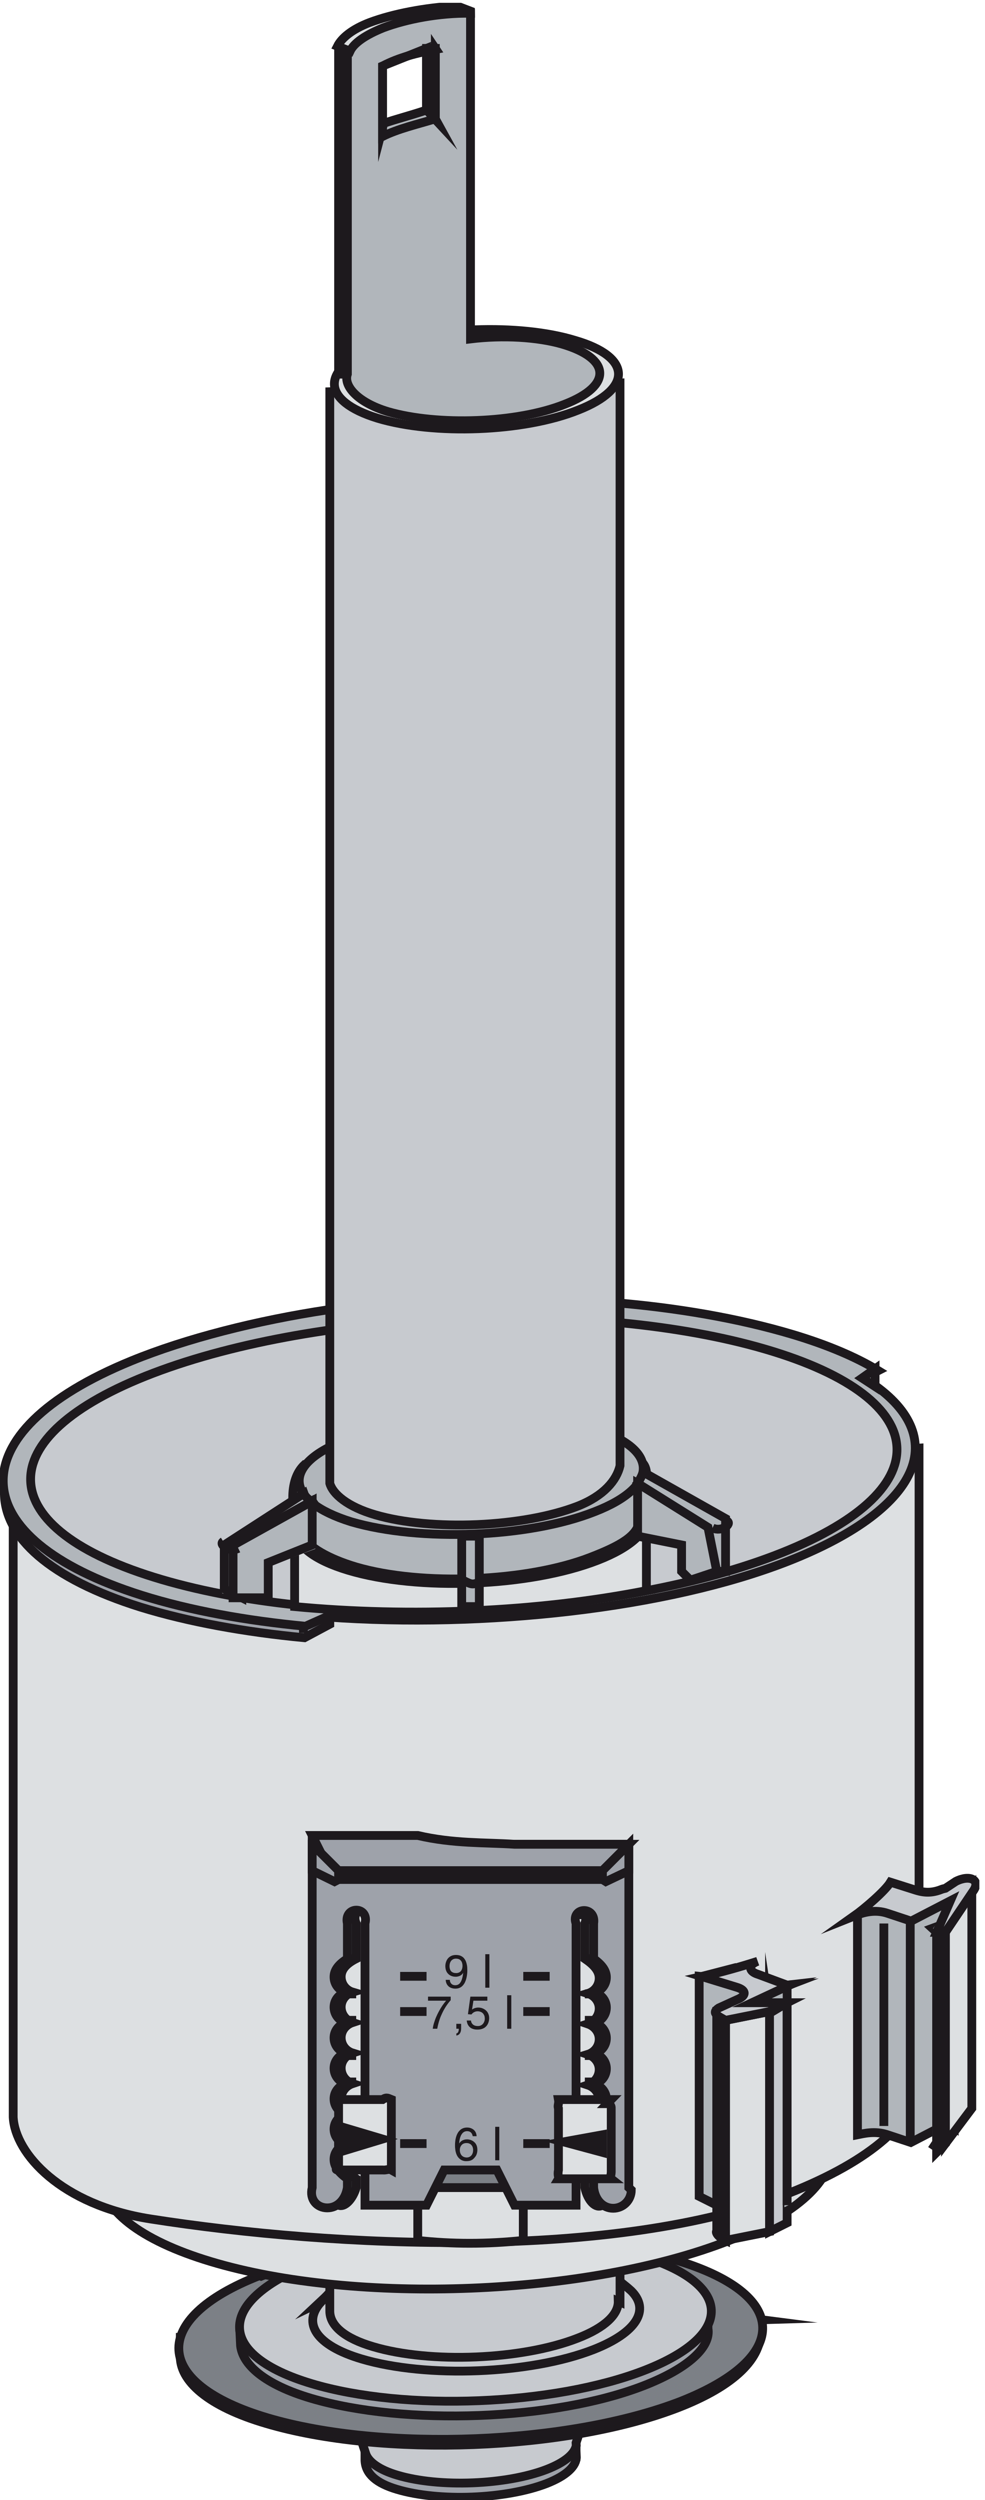 <?xml version="1.0" encoding="UTF-8"?>
<svg xmlns="http://www.w3.org/2000/svg" xmlns:xlink="http://www.w3.org/1999/xlink" width="112pt" height="284pt" viewBox="0 0 112 284" version="1.1">
<defs>
<clipPath id="clip1">
  <path d="M 0 231 L 111.359 231 L 111.359 284 L 0 284 Z "/>
</clipPath>
<clipPath id="clip2">
  <path d="M 0 221 L 111.359 221 L 111.359 284 L 0 284 Z "/>
</clipPath>
<clipPath id="clip3">
  <path d="M 0 230 L 111.359 230 L 111.359 284 L 0 284 Z "/>
</clipPath>
<clipPath id="clip4">
  <path d="M 0 221 L 111.359 221 L 111.359 284 L 0 284 Z "/>
</clipPath>
<clipPath id="clip5">
  <path d="M 0 198 L 111.359 198 L 111.359 284 L 0 284 Z "/>
</clipPath>
<clipPath id="clip6">
  <path d="M 0 132 L 111.359 132 L 111.359 284 L 0 284 Z "/>
</clipPath>
<clipPath id="clip7">
  <path d="M 0 115 L 111.359 115 L 111.359 218 L 0 218 Z "/>
</clipPath>
<clipPath id="clip8">
  <path d="M 0 117 L 111.359 117 L 111.359 216 L 0 216 Z "/>
</clipPath>
<clipPath id="clip9">
  <path d="M 65 123 L 111.359 123 L 111.359 190 L 65 190 Z "/>
</clipPath>
<clipPath id="clip10">
  <path d="M 40 136 L 111.359 136 L 111.359 212 L 40 212 Z "/>
</clipPath>
<clipPath id="clip11">
  <path d="M 39 134 L 111.359 134 L 111.359 211 L 39 211 Z "/>
</clipPath>
<clipPath id="clip12">
  <path d="M 48 140 L 111.359 140 L 111.359 207 L 48 207 Z "/>
</clipPath>
<clipPath id="clip13">
  <path d="M 6 0.32 L 73 0.32 L 73 75 L 6 75 Z "/>
</clipPath>
<clipPath id="clip14">
  <path d="M 7 0.32 L 101 0.32 L 101 81 L 7 81 Z "/>
</clipPath>
<clipPath id="clip15">
  <path d="M 11 0.32 L 82 0.32 L 82 48 L 11 48 Z "/>
</clipPath>
<clipPath id="clip16">
  <path d="M 38 0.32 L 54 0.32 L 54 6 L 38 6 Z "/>
</clipPath>
<clipPath id="clip17">
  <path d="M 5 0.32 L 86 0.32 L 86 39 L 5 39 Z "/>
</clipPath>
<clipPath id="clip18">
  <path d="M 16 0.32 L 83 0.32 L 83 47 L 16 47 Z "/>
</clipPath>
<clipPath id="clip19">
  <path d="M 47 192 L 111.359 192 L 111.359 283 L 47 283 Z "/>
</clipPath>
<clipPath id="clip20">
  <path d="M 47 191 L 111.359 191 L 111.359 257 L 47 257 Z "/>
</clipPath>
<clipPath id="clip21">
  <path d="M 49 196 L 111.359 196 L 111.359 284 L 49 284 Z "/>
</clipPath>
<clipPath id="clip22">
  <path d="M 50 196 L 111.359 196 L 111.359 284 L 50 284 Z "/>
</clipPath>
<clipPath id="clip23">
  <path d="M 55 195 L 111.359 195 L 111.359 284 L 55 284 Z "/>
</clipPath>
<clipPath id="clip24">
  <path d="M 52 193 L 111.359 193 L 111.359 283 L 52 283 Z "/>
</clipPath>
<clipPath id="clip25">
  <path d="M 47 190 L 111.359 190 L 111.359 262 L 47 262 Z "/>
</clipPath>
<clipPath id="clip26">
  <path d="M 73 208 L 111.359 208 L 111.359 277 L 73 277 Z "/>
</clipPath>
<clipPath id="clip27">
  <path d="M 65 183 L 111.359 183 L 111.359 276 L 65 276 Z "/>
</clipPath>
<clipPath id="clip28">
  <path d="M 73 186 L 111.359 186 L 111.359 277 L 73 277 Z "/>
</clipPath>
<clipPath id="clip29">
  <path d="M 75 182 L 111.359 182 L 111.359 276 L 75 276 Z "/>
</clipPath>
<clipPath id="clip30">
  <path d="M 64 180 L 111.359 180 L 111.359 252 L 64 252 Z "/>
</clipPath>
</defs>
<g id="surface1">
<path style=" stroke:none;fill-rule:evenodd;fill:rgb(61.914%,63.477%,66.602%);fill-opacity:1;" d="M 65.531 279.043 C 65.574 280.105 64.43 281.227 62.145 282.117 C 57.539 283.898 49.895 284.207 45.133 282.777 C 42.789 282.082 41.57 281.031 41.531 279.988 L 41.547 278.344 L 65.531 277.492 L 65.531 279.039 "/>
<path style="fill:none;stroke-width:10;stroke-linecap:butt;stroke-linejoin:miter;stroke:rgb(11.377%,9.813%,11.377%);stroke-opacity:1;stroke-miterlimit:22.926;" d="M 655.312 49.57 C 655.742 38.945 644.297 27.734 621.445 18.828 C 575.391 1.016 498.945 -2.07 451.328 12.227 C 427.891 19.18 415.703 29.688 415 45 L 415 55 L 655 65 L 655 45 Z " transform="matrix(0.1,0,0,-0.1,0,284)"/>
<path style=" stroke:none;fill-rule:evenodd;fill:rgb(78.125%,79.297%,81.25%);fill-opacity:1;" d="M 65.52 277.812 C 65.328 278.781 64.184 279.727 62.188 280.504 C 57.586 282.285 49.938 282.594 45.172 281.164 C 43.121 280.562 41.941 279.672 41.613 278.801 L 38.535 269.605 L 68.5 268.578 L 65.52 277.812 "/>
<path style="fill:none;stroke-width:10;stroke-linecap:butt;stroke-linejoin:miter;stroke:rgb(11.377%,9.813%,11.377%);stroke-opacity:1;stroke-miterlimit:22.926;" d="M 655.195 61.875 C 653.281 52.188 641.836 42.734 621.875 34.961 C 575.859 17.148 499.375 14.062 451.719 28.359 C 431.211 34.375 419.414 43.281 416.133 51.992 L 385.352 143.945 L 685 154.219 L 655 65 Z " transform="matrix(0.1,0,0,-0.1,0,284)"/>
<path style=" stroke:none;fill-rule:evenodd;fill:rgb(48.631%,50.194%,52.539%);fill-opacity:1;" d="M 86.621 263.516 L 86.645 264.977 C 86.73 267.879 83.492 271.012 77.176 273.473 C 64.488 278.402 43.391 279.188 30.238 275.289 C 23.691 273.363 20.348 270.465 20.285 267.539 L 20.285 265.91 L 86.621 263.516 "/>
<g clip-path="url(#clip1)" clip-rule="nonzero">
<path style="fill:none;stroke-width:10;stroke-linecap:butt;stroke-linejoin:miter;stroke:rgb(11.377%,9.813%,11.377%);stroke-opacity:1;stroke-miterlimit:22.926;" d="M 865 205 L 865 195 C 867.305 161.211 834.922 129.883 771.758 105.273 C 644.883 55.977 433.906 48.125 302.383 87.109 C 236.914 106.367 203.477 135.352 205 165 L 205 185 L 866.211 204.844 Z " transform="matrix(0.1,0,0,-0.1,0,284)"/>
</g>
<path style=" stroke:none;fill-rule:evenodd;fill:rgb(48.631%,50.194%,52.539%);fill-opacity:1;" d="M 29.684 258.57 C 42.531 253.457 63.625 252.715 76.707 256.695 C 89.828 260.562 90.062 267.789 77.371 272.789 C 64.637 277.707 43.586 278.527 30.465 274.668 C 17.336 270.797 16.91 263.418 29.684 258.574 "/>
<g clip-path="url(#clip2)" clip-rule="nonzero">
<path style="fill:none;stroke-width:10;stroke-linecap:butt;stroke-linejoin:miter;stroke:rgb(11.377%,9.813%,11.377%);stroke-opacity:1;stroke-miterlimit:22.926;" d="M 296.836 254.297 C 425.312 305.43 636.25 312.852 767.07 273.047 C 898.281 234.375 900.625 162.109 773.711 112.109 C 646.367 62.93 435.859 54.727 304.648 93.32 C 173.359 132.031 169.102 205.82 295 255 Z " transform="matrix(0.1,0,0,-0.1,0,284)"/>
</g>
<path style=" stroke:none;fill-rule:evenodd;fill:rgb(61.914%,63.477%,66.602%);fill-opacity:1;" d="M 27.336 266.238 C 27.441 268.609 30.148 270.895 35.387 272.441 C 46.016 275.574 63.023 274.984 73.301 270.961 C 78.32 268.988 80.859 266.574 80.859 264.223 L 80.883 262.805 L 27.336 264.965 L 27.336 266.238 "/>
<g clip-path="url(#clip3)" clip-rule="nonzero">
<path style="fill:none;stroke-width:10;stroke-linecap:butt;stroke-linejoin:miter;stroke:rgb(11.377%,9.813%,11.377%);stroke-opacity:1;stroke-miterlimit:22.926;" d="M 273.359 177.617 C 274.414 153.906 301.484 131.055 353.867 115.586 C 460.156 84.258 630.234 90.156 733.008 130.391 C 783.203 150.117 808.594 174.258 805 195 L 805 215 L 275 195 L 275 175 Z " transform="matrix(0.1,0,0,-0.1,0,284)"/>
</g>
<path style=" stroke:none;fill-rule:evenodd;fill:rgb(78.125%,79.297%,81.25%);fill-opacity:1;" d="M 34.863 257.727 C 45.176 253.703 62.145 253.031 72.762 256.211 C 83.375 259.391 83.617 265.23 73.305 269.25 C 62.992 273.266 46.02 273.945 35.406 270.762 C 24.793 267.578 24.551 261.742 34.863 257.727 "/>
<g clip-path="url(#clip4)" clip-rule="nonzero">
<path style="fill:none;stroke-width:10;stroke-linecap:butt;stroke-linejoin:miter;stroke:rgb(11.377%,9.813%,11.377%);stroke-opacity:1;stroke-miterlimit:22.926;" d="M 348.633 262.734 C 451.758 302.969 621.445 309.688 727.617 277.891 C 833.75 246.094 836.172 187.695 733.047 147.5 C 629.922 107.344 460.195 100.547 354.062 132.383 C 247.93 164.219 245.508 222.578 345 265 Z " transform="matrix(0.1,0,0,-0.1,0,284)"/>
</g>
<path style="fill:none;stroke-width:10;stroke-linecap:butt;stroke-linejoin:miter;stroke:rgb(11.377%,9.813%,11.377%);stroke-opacity:1;stroke-miterlimit:22.926;" d="M 362.891 223.984 C 373.516 233.906 375.625 236.211 380.078 243.867 L 701.797 253.398 C 706.484 245.547 706.914 247.5 717.695 237.734 C 739.336 216.328 724.492 190.469 674.922 171.016 C 603.32 143.047 484.961 138.398 411.016 160.391 C 359.531 175.664 343.242 200.859 365 225 Z " transform="matrix(0.1,0,0,-0.1,0,284)"/>
<path style=" stroke:none;fill-rule:evenodd;fill:rgb(78.125%,79.297%,81.25%);fill-opacity:1;" d="M 70.297 261.414 C 70.336 262.879 68.812 264.402 65.68 265.605 C 59.387 268.066 48.922 268.512 42.398 266.562 C 39.156 265.605 37.484 264.168 37.418 262.723 L 37.418 246.078 L 70.293 244.848 L 70.293 261.414 "/>
<path style="fill:none;stroke-width:10;stroke-linecap:butt;stroke-linejoin:miter;stroke:rgb(11.377%,9.813%,11.377%);stroke-opacity:1;stroke-miterlimit:22.926;" d="M 702.969 225.859 C 703.359 211.211 688.125 195.977 656.797 183.945 C 593.867 159.336 489.219 154.883 423.984 174.375 C 391.562 183.945 374.844 198.32 375 215 L 375 375 L 705 395 L 705 225 Z " transform="matrix(0.1,0,0,-0.1,0,284)"/>
<path style=" stroke:none;fill-rule:evenodd;fill:rgb(86.719%,87.889%,88.672%);fill-opacity:1;" d="M 23.152 236.68 C 39.156 230.445 65.488 229.395 81.957 234.332 C 98.43 239.27 98.805 248.328 82.797 254.559 C 66.793 260.797 40.465 261.848 23.996 256.91 C 7.527 251.973 7.145 242.918 23.152 236.68 "/>
<g clip-path="url(#clip5)" clip-rule="nonzero">
<path style="fill:none;stroke-width:10;stroke-linecap:butt;stroke-linejoin:miter;stroke:rgb(11.377%,9.813%,11.377%);stroke-opacity:1;stroke-miterlimit:22.926;" d="M 231.523 473.203 C 391.562 535.547 654.883 546.055 819.57 496.68 C 984.297 447.305 988.047 356.719 827.969 294.414 C 667.93 232.031 404.648 221.523 239.961 270.898 C 75.273 320.273 71.445 410.82 231.523 473.203 Z " transform="matrix(0.1,0,0,-0.1,0,284)"/>
</g>
<path style=" stroke:none;fill-rule:evenodd;fill:rgb(86.719%,87.889%,88.672%);fill-opacity:1;" d="M 1.695 171.891 L 1.59 240.078 C 1.715 244.648 6.949 250.477 17.117 252.062 C 38.086 255.348 70.008 256.852 89.641 249.16 C 99.238 245.391 104.191 240.773 104.191 236.324 L 104.148 164.902 L 1.695 171.891 "/>
<g clip-path="url(#clip6)" clip-rule="nonzero">
<path style="fill:none;stroke-width:10;stroke-linecap:butt;stroke-linejoin:miter;stroke:rgb(11.377%,9.813%,11.377%);stroke-opacity:1;stroke-miterlimit:22.926;" d="M 15 1125 L 15 435 C 17.148 393.516 69.492 335.234 171.172 319.375 C 380.859 286.523 700.078 271.484 896.406 348.398 C 992.383 386.094 1041.914 432.266 1045 475 L 1045 1195 Z " transform="matrix(0.1,0,0,-0.1,0,284)"/>
</g>
<path style=" stroke:none;fill-rule:evenodd;fill:rgb(61.914%,63.477%,66.602%);fill-opacity:1;" d="M 0.34 168.352 L 8.773 177.504 L 26.844 182.371 L 37.176 183.73 L 37.176 184.961 L 34.617 186.039 C 27.879 185.402 21.422 184.238 15.996 182.566 C 5.703 179.348 0.43 174.605 0.32 169.688 L 0.34 168.352 "/>
<path style="fill:none;stroke-width:10;stroke-linecap:butt;stroke-linejoin:miter;stroke:rgb(11.377%,9.813%,11.377%);stroke-opacity:1;stroke-miterlimit:22.926;" d="M 3.398 1156.484 L 87.734 1064.961 L 268.438 1016.289 L 375 1005 L 375 995 L 346.172 979.609 C 278.789 985.977 214.219 997.617 159.961 1014.336 C 57.031 1046.523 4.297 1093.945 5 1145 L 5 1155 Z " transform="matrix(0.1,0,0,-0.1,0,284)"/>
<path style=" stroke:none;fill-rule:evenodd;fill:rgb(69.334%,71.289%,73.242%);fill-opacity:1;" d="M 37.234 183.691 C 55.066 184.965 75.805 182.738 89.613 177.344 C 105.328 171.176 108.297 162.707 98.215 156.539 L 99.867 155.695 C 97.367 154.168 94.082 152.77 90.121 151.586 C 84.086 149.785 76.887 148.512 69.219 147.922 L 37.273 148.789 C 29.246 149.992 21.137 152.051 14.926 154.594 C -5.004 162.75 -4.344 174.758 16.113 181.219 C 21.555 182.934 28 184.098 34.734 184.734 L 37.23 183.695 "/>
<g clip-path="url(#clip7)" clip-rule="nonzero">
<path style="fill:none;stroke-width:10;stroke-linecap:butt;stroke-linejoin:miter;stroke:rgb(11.377%,9.813%,11.377%);stroke-opacity:1;stroke-miterlimit:22.926;" d="M 372.344 1003.086 C 550.664 990.352 758.047 1012.617 896.133 1066.562 C 1053.281 1128.242 1082.969 1212.93 982.148 1274.609 L 998.672 1283.047 C 973.672 1298.32 940.82 1312.305 901.211 1324.141 C 840.859 1342.148 768.867 1354.883 692.188 1360.781 L 372.734 1352.109 C 292.461 1340.078 211.367 1319.492 149.258 1294.062 C -50.039 1212.5 -43.438 1092.422 161.133 1027.812 C 215.547 1010.664 280 999.023 347.344 992.656 L 375 1005 Z " transform="matrix(0.1,0,0,-0.1,0,284)"/>
</g>
<path style=" stroke:none;fill-rule:evenodd;fill:rgb(78.125%,79.297%,81.25%);fill-opacity:1;" d="M 17.41 155.988 C 36.371 148.766 67.555 147.547 87.062 153.27 C 106.57 158.988 107.02 169.488 88.062 176.711 C 69.102 183.934 37.918 185.152 18.41 179.434 C -1.098 173.711 -1.547 163.215 17.41 155.988 "/>
<g clip-path="url(#clip8)" clip-rule="nonzero">
<path style="fill:none;stroke-width:10;stroke-linecap:butt;stroke-linejoin:miter;stroke:rgb(11.377%,9.813%,11.377%);stroke-opacity:1;stroke-miterlimit:22.926;" d="M 174.102 1280.117 C 363.711 1352.344 675.547 1364.531 870.625 1307.305 C 1065.703 1250.117 1070.195 1145.117 880.625 1072.891 C 691.016 1000.664 379.18 988.477 184.102 1045.664 C -10.977 1102.891 -15.469 1207.852 174.102 1280.117 Z " transform="matrix(0.1,0,0,-0.1,0,284)"/>
</g>
<path style=" stroke:none;fill-rule:evenodd;fill:rgb(69.334%,71.289%,73.242%);fill-opacity:1;" d="M 99.738 155.734 L 99.738 156.898 L 99.062 157.324 L 98.023 156.539 L 99.738 155.734 "/>
<g clip-path="url(#clip9)" clip-rule="nonzero">
<path style="fill:none;stroke-width:10;stroke-linecap:butt;stroke-linejoin:miter;stroke:rgb(11.377%,9.813%,11.377%);stroke-opacity:1;stroke-miterlimit:22.926;" d="M 995 1285 L 995 1265 L 980.234 1274.609 Z " transform="matrix(0.1,0,0,-0.1,0,284)"/>
</g>
<path style="fill:none;stroke-width:10;stroke-linecap:butt;stroke-linejoin:miter;stroke:rgb(11.377%,9.813%,11.377%);stroke-opacity:1;stroke-miterlimit:22.926;" d="M 378.984 1351.328 L 372.852 1002.5 " transform="matrix(0.1,0,0,-0.1,0,284)"/>
<path style=" stroke:none;fill-rule:evenodd;fill:rgb(86.719%,87.889%,88.672%);fill-opacity:1;" d="M 73.652 180.66 C 61.047 183.16 46.602 183.73 33.551 182.27 L 33.531 173.691 L 73.652 172.293 L 73.652 180.656 "/>
<path style="fill:none;stroke-width:10;stroke-linecap:butt;stroke-linejoin:miter;stroke:rgb(11.377%,9.813%,11.377%);stroke-opacity:1;stroke-miterlimit:22.926;" d="M 736.523 1033.398 C 610.469 1008.398 466.016 1002.695 335 1015 L 335 1105 L 735 1115 L 735 1035 Z " transform="matrix(0.1,0,0,-0.1,0,284)"/>
<path style=" stroke:none;fill-rule:evenodd;fill:rgb(86.719%,87.889%,88.672%);fill-opacity:1;" d="M 39.176 168.602 C 46.902 165.594 59.617 165.086 67.566 167.469 C 75.52 169.852 75.703 174.23 67.977 177.234 C 60.246 180.246 47.535 180.758 39.582 178.371 C 31.629 175.984 31.445 171.613 39.176 168.602 "/>
<path style="fill:none;stroke-width:10;stroke-linecap:butt;stroke-linejoin:miter;stroke:rgb(11.377%,9.813%,11.377%);stroke-opacity:1;stroke-miterlimit:22.926;" d="M 391.758 1153.984 C 469.023 1184.062 596.172 1189.141 675.664 1165.312 C 755.195 1141.484 757.031 1097.695 679.766 1067.656 C 602.461 1037.539 475.352 1032.422 395.82 1056.289 C 316.289 1080.156 314.453 1123.867 395 1155 Z " transform="matrix(0.1,0,0,-0.1,0,284)"/>
<path style=" stroke:none;fill-rule:evenodd;fill:rgb(48.631%,50.194%,52.539%);fill-opacity:1;" d="M 41.09 169.395 C 47.848 166.746 58.902 166.363 65.742 168.422 C 72.668 170.434 72.773 174.285 66.102 176.848 C 59.43 179.477 48.414 179.875 41.492 177.867 C 34.645 175.746 34.438 172.02 41.09 169.395 "/>
<path style="fill:none;stroke-width:10;stroke-linecap:butt;stroke-linejoin:miter;stroke:rgb(11.377%,9.813%,11.377%);stroke-opacity:1;stroke-miterlimit:22.926;" d="M 410.898 1146.055 C 478.477 1172.539 589.023 1176.367 657.422 1155.781 C 726.68 1135.664 727.734 1097.148 661.016 1071.523 C 594.297 1045.234 484.141 1041.25 414.922 1061.328 C 346.445 1082.539 344.375 1119.805 410.898 1146.055 Z " transform="matrix(0.1,0,0,-0.1,0,284)"/>
<path style=" stroke:none;fill-rule:evenodd;fill:rgb(69.334%,71.289%,73.242%);fill-opacity:1;" d="M 71.738 165.453 C 75 166.285 72.816 169.406 72.715 172.582 C 72.656 174.438 70.453 175.617 67.133 176.902 C 59.941 179.691 47.98 180.184 40.504 178.004 C 37.324 177.066 35.02 175.699 34.352 174.438 C 33.066 171.988 32.699 168.141 34.637 166.367 L 71.738 165.453 "/>
<path style="fill:none;stroke-width:10;stroke-linecap:butt;stroke-linejoin:miter;stroke:rgb(11.377%,9.813%,11.377%);stroke-opacity:1;stroke-miterlimit:22.926;" d="M 717.383 1185.469 C 750 1177.148 728.164 1145.938 727.148 1114.18 C 726.562 1095.625 704.531 1083.828 671.328 1070.977 C 599.414 1043.086 479.805 1038.164 405.039 1059.961 C 373.242 1069.336 350.195 1083.008 343.516 1095.625 C 330.664 1120.117 326.992 1158.594 346.367 1176.328 L 715 1185 Z " transform="matrix(0.1,0,0,-0.1,0,284)"/>
<path style=" stroke:none;fill-rule:evenodd;fill:rgb(69.334%,71.289%,73.242%);fill-opacity:1;" d="M 39.484 163.285 C 47.082 160.293 59.512 159.859 67.203 162.188 C 74.992 164.465 75.109 168.82 67.609 171.723 C 60.102 174.691 47.723 175.145 39.938 172.871 C 32.246 170.477 32.008 166.262 39.484 163.289 "/>
<path style="fill:none;stroke-width:10;stroke-linecap:butt;stroke-linejoin:miter;stroke:rgb(11.377%,9.813%,11.377%);stroke-opacity:1;stroke-miterlimit:22.926;" d="M 394.844 1207.148 C 470.82 1237.07 595.117 1241.406 672.031 1218.125 C 749.922 1195.352 751.094 1151.797 676.094 1122.773 C 601.016 1093.086 477.227 1088.555 399.375 1111.289 C 322.461 1135.234 320.078 1177.383 395 1205 Z " transform="matrix(0.1,0,0,-0.1,0,284)"/>
<path style=" stroke:none;fill-rule:evenodd;fill:rgb(69.334%,71.289%,73.242%);fill-opacity:1;" d="M 72.195 168.781 L 72.195 174.039 L 77.238 175.562 L 77.238 178.844 L 78.809 179.312 L 81.074 178.68 L 81.074 173.594 L 72.199 168.781 "/>
<g clip-path="url(#clip10)" clip-rule="nonzero">
<path style="fill:none;stroke-width:10;stroke-linecap:butt;stroke-linejoin:miter;stroke:rgb(11.377%,9.813%,11.377%);stroke-opacity:1;stroke-miterlimit:22.926;" d="M 725 1155 L 725 1095 L 775 1085 L 775 1055 L 785 1045 L 815 1055 L 815 1105 Z " transform="matrix(0.1,0,0,-0.1,0,284)"/>
</g>
<path style=" stroke:none;fill-rule:evenodd;fill:rgb(69.334%,71.289%,73.242%);fill-opacity:1;" d="M 72.242 168.793 C 72.645 168.305 72.918 167.82 73.133 167.223 L 82.789 172.859 L 82.812 178.109 L 81.051 178.703 L 80.992 173.559 L 72.242 168.789 "/>
<g clip-path="url(#clip11)" clip-rule="nonzero">
<path style="fill:none;stroke-width:10;stroke-linecap:butt;stroke-linejoin:miter;stroke:rgb(11.377%,9.813%,11.377%);stroke-opacity:1;stroke-miterlimit:22.926;" d="M 722.422 1152.07 C 726.445 1156.953 729.18 1161.797 731.328 1167.773 L 825 1115 L 825 1055 L 815 1055 L 805 1105 L 725 1155 Z " transform="matrix(0.1,0,0,-0.1,0,284)"/>
</g>
<path style=" stroke:none;fill-rule:evenodd;fill:rgb(69.334%,71.289%,73.242%);fill-opacity:1;" d="M 35.812 170.938 C 35.406 170.449 34.773 170.242 34.562 169.645 L 25.262 175.113 L 25.262 180.996 L 27.062 181.297 L 27.062 175.812 L 35.812 170.938 "/>
<path style="fill:none;stroke-width:10;stroke-linecap:butt;stroke-linejoin:miter;stroke:rgb(11.377%,9.813%,11.377%);stroke-opacity:1;stroke-miterlimit:22.926;" d="M 358.125 1130.625 C 354.062 1135.508 347.734 1137.578 345.625 1143.555 L 255 1085 L 255 1035 L 275 1025 L 275 1085 L 355 1135 Z " transform="matrix(0.1,0,0,-0.1,0,284)"/>
<g clip-path="url(#clip12)" clip-rule="nonzero">
<path style="fill:none;stroke-width:10;stroke-linecap:butt;stroke-linejoin:miter;stroke:rgb(11.377%,9.813%,11.377%);stroke-opacity:1;stroke-miterlimit:22.926;" d="M 810.156 1104.297 C 820.547 1099.375 832.383 1108.75 826.875 1112.148 " transform="matrix(0.1,0,0,-0.1,0,284)"/>
</g>
<path style=" stroke:none;fill-rule:evenodd;fill:rgb(69.334%,71.289%,73.242%);fill-opacity:1;" d="M 35.852 170.91 L 35.852 175.949 L 30.809 177.812 L 30.809 181.094 L 29.242 181.668 L 26.977 181.285 L 26.977 175.844 L 35.852 170.91 "/>
<path style="fill:none;stroke-width:10;stroke-linecap:butt;stroke-linejoin:miter;stroke:rgb(11.377%,9.813%,11.377%);stroke-opacity:1;stroke-miterlimit:22.926;" d="M 355 1135 L 355 1085 L 305 1065 L 305 1025 L 265 1025 L 265 1085 Z " transform="matrix(0.1,0,0,-0.1,0,284)"/>
<path style="fill:none;stroke-width:10;stroke-linecap:butt;stroke-linejoin:miter;stroke:rgb(11.377%,9.813%,11.377%);stroke-opacity:1;stroke-miterlimit:22.926;" d="M 270.977 1081.133 C 260.625 1076.25 248.32 1085.586 253.828 1088.984 " transform="matrix(0.1,0,0,-0.1,0,284)"/>
<path style=" stroke:none;fill-rule:evenodd;fill:rgb(69.334%,71.289%,73.242%);fill-opacity:1;" d="M 52.496 174.254 L 54.766 174.211 L 54.766 182.793 L 52.496 182.875 L 52.496 174.254 "/>
<path style="fill:none;stroke-width:10;stroke-linecap:butt;stroke-linejoin:miter;stroke:rgb(11.377%,9.813%,11.377%);stroke-opacity:1;stroke-miterlimit:22.926;" d="M 525 1095 L 545 1095 L 545 1015 L 525 1015 Z " transform="matrix(0.1,0,0,-0.1,0,284)"/>
<path style="fill:none;stroke-width:10;stroke-linecap:butt;stroke-linejoin:miter;stroke:rgb(11.377%,9.813%,11.377%);stroke-opacity:1;stroke-miterlimit:22.926;" d="M 526.602 1044.844 C 537.383 1039.336 537.383 1039.336 549.453 1044.844 M 345 995 L 345 985 " transform="matrix(0.1,0,0,-0.1,0,284)"/>
<path style=" stroke:none;fill-rule:evenodd;fill:rgb(78.125%,79.297%,81.25%);fill-opacity:1;" d="M 37.836 44.039 L 37.75 168.254 C 37.836 169.703 39.496 171.156 42.668 172.074 C 49.078 173.949 59.461 173.484 65.637 171.109 C 68.664 169.934 70.117 168.148 70.055 166.719 L 70.223 43.18 L 37.836 44.039 "/>
<path style="fill:none;stroke-width:10;stroke-linecap:butt;stroke-linejoin:miter;stroke:rgb(11.377%,9.813%,11.377%);stroke-opacity:1;stroke-miterlimit:22.926;" d="M 375 2395 L 375 1155 C 378.359 1142.969 394.961 1128.438 426.68 1119.258 C 490.781 1100.508 594.609 1105.156 656.367 1128.906 C 686.641 1140.664 701.172 1158.516 705 1175 L 705 2405 Z " transform="matrix(0.1,0,0,-0.1,0,284)"/>
<path style=" stroke:none;fill-rule:evenodd;fill:rgb(86.719%,87.889%,88.672%);fill-opacity:1;" d="M 42.539 39.559 C 48.812 37.102 59.082 36.723 65.418 38.676 C 71.844 40.547 71.969 44.141 65.754 46.578 C 59.582 49.059 49.336 49.438 42.914 47.504 C 36.555 45.547 36.367 42.02 42.539 39.559 "/>
<path style="fill:none;stroke-width:10;stroke-linecap:butt;stroke-linejoin:miter;stroke:rgb(11.377%,9.813%,11.377%);stroke-opacity:1;stroke-miterlimit:22.926;" d="M 425.391 2444.414 C 488.125 2468.984 590.82 2472.773 654.18 2453.242 C 718.438 2434.531 719.688 2398.594 657.539 2374.219 C 595.82 2349.414 493.359 2345.625 429.141 2364.961 C 365.547 2384.531 363.672 2419.805 425 2445 Z " transform="matrix(0.1,0,0,-0.1,0,284)"/>
<path style=" stroke:none;fill-rule:evenodd;fill:rgb(86.719%,87.889%,88.672%);fill-opacity:1;" d="M 39.91 5.758 L 39.91 42.496 L 38.438 42.098 L 38.438 5.105 L 39.91 5.758 "/>
<g clip-path="url(#clip13)" clip-rule="nonzero">
<path style="fill:none;stroke-width:10;stroke-linecap:butt;stroke-linejoin:miter;stroke:rgb(11.377%,9.813%,11.377%);stroke-opacity:1;stroke-miterlimit:22.926;" d="M 395 2785 L 395 2415 L 385 2415 L 385 2785 L 399.102 2782.422 Z " transform="matrix(0.1,0,0,-0.1,0,284)"/>
</g>
<path style=" stroke:none;fill-rule:evenodd;fill:rgb(69.334%,71.289%,73.242%);fill-opacity:1;" d="M 53.465 1.156 L 53.465 38.152 C 57.188 38.051 61.105 38.281 63.898 39.082 C 69.48 40.711 69.684 43.801 64.199 45.926 C 58.777 48.086 49.738 48.391 44.125 46.762 C 40.664 45.727 39.035 43.832 39.836 42.238 L 39.836 5.715 C 40.27 4.715 41.598 3.75 43.559 3.02 C 46.152 2.023 49.844 1.359 53.469 1.156 Z M 43.625 14.02 C 44.922 13.555 46.551 13.156 48.18 12.824 L 48.277 5.848 L 43.625 7.074 L 43.625 14.023 "/>
<g clip-path="url(#clip14)" clip-rule="nonzero">
<path style="fill:none;stroke-width:10;stroke-linecap:butt;stroke-linejoin:miter;stroke:rgb(11.377%,9.813%,11.377%);stroke-opacity:1;stroke-miterlimit:22.926;" d="M 535 2825 L 535 2455 C 571.875 2459.492 611.055 2457.188 638.984 2449.18 C 694.805 2432.891 696.836 2401.992 641.992 2380.742 C 587.773 2359.141 497.383 2356.094 441.25 2372.383 C 406.641 2382.734 390.352 2401.68 395 2415 L 395 2785 C 402.695 2792.852 415.977 2802.5 435.586 2809.805 C 461.523 2819.766 498.438 2826.406 535 2825 Z M 436.25 2699.805 C 449.219 2704.453 465.508 2708.438 485 2715 L 485 2785 L 435 2765 L 435 2695 Z " transform="matrix(0.1,0,0,-0.1,0,284)"/>
</g>
<g clip-path="url(#clip15)" clip-rule="nonzero">
<path style="fill:none;stroke-width:10;stroke-linecap:butt;stroke-linejoin:miter;stroke:rgb(11.377%,9.813%,11.377%);stroke-opacity:1;stroke-miterlimit:22.926;" d="M 495 2785 L 495 2705 C 474.766 2698.828 452.812 2693.867 435 2685 L 435 2765 C 453.828 2774.961 474.766 2779.922 495.703 2783.945 Z " transform="matrix(0.1,0,0,-0.1,0,284)"/>
</g>
<g clip-path="url(#clip16)" clip-rule="nonzero">
<path style=" stroke:none;fill-rule:evenodd;fill:rgb(86.719%,87.889%,88.672%);fill-opacity:1;" d="M 53.496 1.262 L 51.934 0.664 C 48.344 0.863 44.688 1.562 42.027 2.559 C 40.031 3.32 38.836 4.32 38.371 5.25 L 39.805 5.812 C 40.234 4.883 41.598 3.953 43.59 3.156 C 46.281 2.156 49.902 1.461 53.496 1.262 "/>
</g>
<g clip-path="url(#clip17)" clip-rule="nonzero">
<path style="fill:none;stroke-width:10;stroke-linecap:butt;stroke-linejoin:miter;stroke:rgb(11.377%,9.813%,11.377%);stroke-opacity:1;stroke-miterlimit:22.926;" d="M 534.961 2827.383 L 519.336 2833.359 C 483.438 2831.367 446.875 2824.375 420.273 2814.414 C 400.312 2806.797 388.359 2796.797 383.711 2787.5 L 398.047 2781.875 C 402.344 2791.172 415.977 2800.469 435.898 2808.438 C 462.812 2818.438 499.023 2825.391 535 2825 Z " transform="matrix(0.1,0,0,-0.1,0,284)"/>
</g>
<path style=" stroke:none;fill-rule:evenodd;fill:rgb(61.914%,63.477%,66.602%);fill-opacity:1;" d="M 49.605 13.691 L 48.375 12.824 L 48.375 5.914 L 49.605 5.613 L 49.605 13.691 "/>
<g clip-path="url(#clip18)" clip-rule="nonzero">
<path style="fill:none;stroke-width:10;stroke-linecap:butt;stroke-linejoin:miter;stroke:rgb(11.377%,9.813%,11.377%);stroke-opacity:1;stroke-miterlimit:22.926;" d="M 496.055 2703.086 L 485 2715 L 485 2785 L 495 2785 L 495 2705 Z " transform="matrix(0.1,0,0,-0.1,0,284)"/>
</g>
<path style=" stroke:none;fill-rule:evenodd;fill:rgb(48.631%,50.194%,52.539%);fill-opacity:1;" d="M 48 250.805 L 58.621 250.805 L 58.621 245.395 L 48 245.395 Z "/>
<path style="fill:none;stroke-width:10;stroke-linecap:butt;stroke-linejoin:miter;stroke:rgb(11.377%,9.813%,11.377%);stroke-opacity:1;stroke-miterlimit:22.926;" d="M 485 335 L 585 335 L 585 385 L 485 385 Z " transform="matrix(0.1,0,0,-0.1,0,284)"/>
<path style=" stroke:none;fill-rule:evenodd;fill:rgb(54.881%,56.834%,59.569%);fill-opacity:1;" d="M 37.996 217.051 L 38.016 250.785 C 39.164 250.785 40.094 249.863 40.094 248.715 L 40.094 247.039 C 39.336 246.789 38.793 246.094 38.793 245.281 C 38.793 244.48 39.336 243.809 40.094 243.582 C 39.336 243.352 38.793 242.66 38.793 241.844 C 38.793 241.047 39.336 240.379 40.094 240.145 C 39.336 239.918 38.793 239.227 38.793 238.406 C 38.793 237.609 39.336 236.941 40.094 236.688 C 39.336 236.438 38.793 235.746 38.793 234.922 C 38.793 234.133 39.336 233.461 40.094 233.211 C 39.336 232.977 38.793 232.285 38.793 231.469 C 38.793 230.676 39.336 230 40.094 229.75 C 39.336 229.5 38.793 228.809 38.793 227.992 C 38.793 227.195 39.336 226.523 40.094 226.293 C 39.336 226.066 38.793 225.371 38.793 224.559 C 38.793 223.758 39.336 223.09 40.094 222.84 L 40.094 218.289 C 40.094 217.535 40.66 216.973 41.328 216.973 L 37.996 217.055 "/>
<path style="fill:none;stroke-width:10;stroke-linecap:butt;stroke-linejoin:miter;stroke:rgb(11.377%,9.813%,11.377%);stroke-opacity:1;stroke-miterlimit:22.926;" d="M 375 665 L 385 335 C 391.641 332.148 400.938 341.367 405 355 L 405 365 C 393.359 372.109 387.93 379.062 387.93 387.188 C 387.93 395.195 393.359 401.914 400.938 404.18 C 393.359 406.484 387.93 413.398 387.93 421.562 C 387.93 429.531 393.359 436.211 400.938 438.555 C 393.359 440.82 387.93 447.734 387.93 455.938 C 387.93 463.906 393.359 470.586 400.938 473.125 C 393.359 475.625 387.93 482.539 387.93 490.781 C 387.93 498.672 393.359 505.391 400.938 507.891 C 393.359 510.234 387.93 517.148 387.93 525.312 C 387.93 533.242 393.359 540 400.938 542.5 C 393.359 545 387.93 551.914 387.93 560.078 C 387.93 568.047 393.359 574.766 400.938 577.07 C 393.359 579.336 387.93 586.289 387.93 594.414 C 387.93 602.422 393.359 609.102 405 615 L 405 655 C 400.938 664.648 406.602 670.273 415 675 Z " transform="matrix(0.1,0,0,-0.1,0,284)"/>
<path style="fill:none;stroke-width:10;stroke-linecap:butt;stroke-linejoin:miter;stroke:rgb(11.377%,9.813%,11.377%);stroke-opacity:1;stroke-miterlimit:22.926;" d="M 395 615 L 405 615 M 395 575 L 405 575 M 395 545 L 405 545 M 395 505 L 405 505 M 395 475 L 405 475 M 395 435 L 405 435 M 395 405 L 405 405 M 395 365 L 405 375 " transform="matrix(0.1,0,0,-0.1,0,284)"/>
<path style=" stroke:none;fill-rule:evenodd;fill:rgb(54.881%,56.834%,59.569%);fill-opacity:1;" d="M 68.93 217.215 L 68.91 250.945 C 67.758 250.945 66.836 250.027 66.836 248.871 L 66.836 247.195 C 67.59 246.945 68.133 246.254 68.133 245.438 C 68.133 244.645 67.59 243.973 66.836 243.738 C 67.59 243.516 68.133 242.82 68.133 242.004 C 68.133 241.207 67.59 240.535 66.836 240.305 C 67.59 240.074 68.133 239.383 68.133 238.562 C 68.133 237.77 67.59 237.098 66.836 236.848 C 67.59 236.594 68.133 235.902 68.133 235.082 C 68.133 234.289 67.59 233.617 66.836 233.367 C 67.59 233.133 68.133 232.449 68.133 231.629 C 68.133 230.836 67.59 230.164 66.836 229.906 C 67.59 229.66 68.133 228.969 68.133 228.152 C 68.133 227.355 67.59 226.684 66.836 226.449 C 67.59 226.223 68.133 225.527 68.133 224.715 C 68.133 223.914 67.59 223.246 66.836 222.992 L 66.836 218.445 C 66.836 217.691 66.27 217.129 65.598 217.129 L 68.93 217.211 "/>
<path style="fill:none;stroke-width:10;stroke-linecap:butt;stroke-linejoin:miter;stroke:rgb(11.377%,9.813%,11.377%);stroke-opacity:1;stroke-miterlimit:22.926;" d="M 685 665 L 685 335 C 677.578 330.547 668.359 339.727 665 355 L 665 365 C 675.898 370.547 681.328 377.461 681.328 385.625 C 681.328 393.555 675.898 400.273 668.359 402.617 C 675.898 404.844 681.328 411.797 681.328 419.961 C 681.328 427.93 675.898 434.648 668.359 436.953 C 675.898 439.258 681.328 446.172 681.328 454.375 C 681.328 462.305 675.898 469.023 668.359 471.523 C 675.898 474.062 681.328 480.977 681.328 489.18 C 681.328 497.109 675.898 503.828 668.359 506.328 C 675.898 508.672 681.328 515.508 681.328 523.711 C 681.328 531.641 675.898 538.359 668.359 540.938 C 675.898 543.398 681.328 550.312 681.328 558.477 C 681.328 566.445 675.898 573.164 668.359 575.508 C 675.898 577.773 681.328 584.727 681.328 592.852 C 681.328 600.859 675.898 607.539 665 615 L 665 655 C 668.359 663.086 662.695 668.711 655 665 Z " transform="matrix(0.1,0,0,-0.1,0,284)"/>
<path style="fill:none;stroke-width:10;stroke-linecap:butt;stroke-linejoin:miter;stroke:rgb(11.377%,9.813%,11.377%);stroke-opacity:1;stroke-miterlimit:22.926;" d="M 675 615 L 665 615 M 675 575 L 665 575 M 675 545 L 665 545 M 675 505 L 665 505 M 675 475 L 665 475 M 675 435 L 665 435 M 675 405 L 665 405 M 675 365 L 665 375 " transform="matrix(0.1,0,0,-0.1,0,284)"/>
<path style=" stroke:none;fill-rule:evenodd;fill:rgb(86.719%,87.889%,88.672%);fill-opacity:1;" d="M 47.035 248.668 L 59.586 248.668 L 59.586 254.68 C 55.375 254.934 51.371 254.934 47.035 254.828 L 47.035 248.668 "/>
<path style="fill:none;stroke-width:10;stroke-linecap:butt;stroke-linejoin:miter;stroke:rgb(11.377%,9.813%,11.377%);stroke-opacity:1;stroke-miterlimit:22.926;" d="M 475 355 L 595 355 L 595 295 C 553.75 290.664 513.711 290.664 475 295 Z " transform="matrix(0.1,0,0,-0.1,0,284)"/>
<path style=" stroke:none;fill-rule:evenodd;fill:rgb(61.914%,63.477%,66.602%);fill-opacity:1;" d="M 71.781 248.77 C 71.781 249.926 70.859 250.848 69.723 250.848 C 68.574 250.848 67.652 249.922 67.652 248.77 L 67.652 247.094 C 68.406 246.844 68.949 246.152 68.949 245.336 C 68.949 244.543 68.406 243.867 67.652 243.641 C 68.406 243.41 68.949 242.715 68.949 241.898 C 68.949 241.102 68.406 240.43 67.652 240.203 C 68.406 239.973 68.949 239.281 68.949 238.461 C 68.949 237.668 68.406 236.996 67.652 236.742 C 68.406 236.492 68.949 235.805 68.949 234.988 C 68.949 234.188 68.406 233.516 67.652 233.266 C 68.406 233.035 68.949 232.344 68.949 231.527 C 68.949 230.73 68.406 230.059 67.652 229.809 C 68.406 229.559 68.949 228.867 68.949 228.047 C 68.949 227.254 68.406 226.586 67.652 226.352 C 68.406 226.121 68.949 225.43 68.949 224.613 C 68.949 223.816 68.406 223.148 67.652 222.895 L 67.652 218.348 C 67.652 217.594 67.09 217.027 66.414 217.027 C 65.746 217.027 65.18 217.594 65.18 218.262 L 65.18 250.848 L 58.598 250.805 L 56.547 246.238 L 50.406 246.238 L 48.02 250.785 L 41.754 250.766 L 41.754 218.223 C 41.754 217.555 41.191 216.984 40.516 216.984 C 39.848 216.984 39.281 217.555 39.281 218.309 L 39.281 222.855 C 38.527 223.105 37.98 223.773 37.98 224.57 C 37.98 225.391 38.527 226.082 39.281 226.312 C 38.527 226.543 37.98 227.211 37.98 228.008 C 37.98 228.824 38.527 229.516 39.281 229.77 C 38.527 230.02 37.98 230.691 37.98 231.484 C 37.98 232.305 38.527 232.996 39.281 233.223 C 38.527 233.477 37.98 234.148 37.98 234.945 C 37.98 235.758 38.527 236.453 39.281 236.703 C 38.527 236.957 37.98 237.621 37.98 238.418 C 37.98 239.234 38.527 239.926 39.281 240.16 C 38.527 240.391 37.98 241.062 37.98 241.859 C 37.98 242.676 38.527 243.367 39.281 243.598 C 38.527 243.828 37.98 244.5 37.98 245.297 C 37.98 246.113 38.527 246.805 39.281 247.055 L 39.281 248.734 C 39.281 249.887 38.359 250.805 37.211 250.805 C 36.078 250.805 35.156 249.887 35.156 248.734 L 35.133 209.738 L 71.719 209.758 L 71.781 248.777 "/>
<path style="fill:none;stroke-width:10;stroke-linecap:butt;stroke-linejoin:miter;stroke:rgb(11.377%,9.813%,11.377%);stroke-opacity:1;stroke-miterlimit:22.926;" d="M 717.812 352.305 C 717.812 340.742 708.594 331.523 697.227 331.523 C 685.742 331.523 676.523 340.781 675 355 L 675 365 C 684.062 371.562 689.492 378.477 689.492 386.641 C 689.492 394.57 684.062 401.328 676.523 403.594 C 684.062 405.898 689.492 412.852 689.492 421.016 C 689.492 428.984 684.062 435.703 676.523 437.969 C 684.062 440.273 689.492 447.188 689.492 455.391 C 689.492 463.32 684.062 470.039 676.523 472.578 C 684.062 475.078 689.492 481.953 689.492 490.117 C 689.492 498.125 684.062 504.844 676.523 507.344 C 684.062 509.648 689.492 516.562 689.492 524.727 C 689.492 532.695 684.062 539.414 676.523 541.914 C 684.062 544.414 689.492 551.328 689.492 559.531 C 689.492 567.461 684.062 574.141 676.523 576.484 C 684.062 578.789 689.492 585.703 689.492 593.867 C 689.492 601.836 684.062 608.516 675 615 L 675 655 C 676.523 664.062 670.898 669.727 664.141 669.727 C 657.461 669.727 651.797 664.062 655 655 L 655 335 L 585 335 L 565 375 L 505 375 L 485 335 L 415 335 L 415 655 C 417.539 664.453 411.914 670.156 405.156 670.156 C 398.477 670.156 392.812 664.453 395 655 L 395 615 C 385.273 608.945 379.805 602.266 379.805 594.297 C 379.805 586.094 385.273 579.18 392.812 576.875 C 385.273 574.57 379.805 567.891 379.805 559.922 C 379.805 551.758 385.273 544.844 392.812 542.305 C 385.273 539.805 379.805 533.086 379.805 525.156 C 379.805 516.953 385.273 510.039 392.812 507.773 C 385.273 505.234 379.805 498.516 379.805 490.547 C 379.805 482.422 385.273 475.469 392.812 472.969 C 385.273 470.43 379.805 463.789 379.805 455.82 C 379.805 447.656 385.273 440.742 392.812 438.398 C 385.273 436.094 379.805 429.375 379.805 421.406 C 379.805 413.242 385.273 406.328 392.812 404.023 C 385.273 401.719 379.805 395 379.805 387.031 C 379.805 378.867 385.273 371.953 395 365 L 395 355 C 392.812 341.133 383.594 331.953 372.109 331.953 C 360.781 331.953 351.562 341.133 355 355 L 355 745 L 715 745 L 715 355 Z " transform="matrix(0.1,0,0,-0.1,0,284)"/>
<path style=" stroke:none;fill-rule:evenodd;fill:rgb(61.914%,63.477%,66.602%);fill-opacity:1;" d="M 35.148 208.984 L 47.973 208.984 C 51.555 209.445 55.094 209.277 58.594 209.109 L 71.711 209.066 L 68.902 212.004 L 37.977 212.004 L 35.148 208.98 "/>
<path style="fill:none;stroke-width:10;stroke-linecap:butt;stroke-linejoin:miter;stroke:rgb(11.377%,9.813%,11.377%);stroke-opacity:1;stroke-miterlimit:22.926;" d="M 355 755 L 475 755 C 515.547 745.547 550.938 747.227 585 745 L 715 745 L 685 715 L 375 715 Z " transform="matrix(0.1,0,0,-0.1,0,284)"/>
<path style=" stroke:none;fill-rule:nonzero;fill:rgb(61.914%,63.477%,66.602%);fill-opacity:1;" d="M 38.039 213.836 L 68.965 213.836 L 68.965 212.137 L 38.039 212.137 Z "/>
<path style="fill:none;stroke-width:10;stroke-linecap:butt;stroke-linejoin:miter;stroke:rgb(11.377%,9.813%,11.377%);stroke-opacity:1;stroke-miterlimit:22.926;" d="M 385 705 L 685 705 L 685 715 L 385 715 Z " transform="matrix(0.1,0,0,-0.1,0,284)"/>
<path style=" stroke:none;fill-rule:evenodd;fill:rgb(61.914%,63.477%,66.602%);fill-opacity:1;" d="M 38.039 213.742 L 35.207 212.465 L 35.23 209.008 L 38.039 212.043 L 38.039 213.738 "/>
<path style="fill:none;stroke-width:10;stroke-linecap:butt;stroke-linejoin:miter;stroke:rgb(11.377%,9.813%,11.377%);stroke-opacity:1;stroke-miterlimit:22.926;" d="M 380.391 702.578 L 355 715 L 355 745 L 385 715 L 385 705 Z " transform="matrix(0.1,0,0,-0.1,0,284)"/>
<path style=" stroke:none;fill-rule:evenodd;fill:rgb(61.914%,63.477%,66.602%);fill-opacity:1;" d="M 68.887 213.742 L 71.719 212.465 L 71.699 209.008 L 68.887 212.043 L 68.887 213.738 "/>
<path style="fill:none;stroke-width:10;stroke-linecap:butt;stroke-linejoin:miter;stroke:rgb(11.377%,9.813%,11.377%);stroke-opacity:1;stroke-miterlimit:22.926;" d="M 688.867 702.578 L 715 715 L 715 745 L 685 715 L 685 705 Z " transform="matrix(0.1,0,0,-0.1,0,284)"/>
<path style=" stroke:none;fill-rule:evenodd;fill:rgb(86.719%,87.889%,88.672%);fill-opacity:1;" d="M 38.52 238.164 L 43.715 238.164 C 43.98 238.164 44.199 238.387 44.199 238.648 L 44.199 246.066 C 44.199 246.332 43.98 246.547 43.715 246.547 L 38.52 246.547 C 38.254 246.547 38.039 246.332 38.039 246.066 L 38.039 238.648 C 38.039 238.387 38.254 238.164 38.52 238.164 "/>
<path style="fill:none;stroke-width:10;stroke-linecap:butt;stroke-linejoin:miter;stroke:rgb(11.377%,9.813%,11.377%);stroke-opacity:1;stroke-miterlimit:22.926;" d="M 385 455 L 435 455 C 439.805 458.359 441.992 456.133 445 455 L 445 375 C 441.992 376.68 439.805 374.531 435 375 L 385 375 C 382.539 374.531 380.391 376.68 385 375 L 385 455 C 380.391 456.133 382.539 458.359 385.195 458.359 Z " transform="matrix(0.1,0,0,-0.1,0,284)"/>
<path style=" stroke:none;fill-rule:evenodd;fill:rgb(86.719%,87.889%,88.672%);fill-opacity:1;" d="M 69.047 238.969 L 63.852 238.969 C 63.586 238.969 63.371 239.188 63.371 239.453 L 63.371 246.867 C 63.371 247.137 63.586 247.352 63.852 247.352 L 69.047 247.352 C 69.312 247.352 69.531 247.137 69.531 246.867 L 69.531 239.453 C 69.531 239.188 69.312 238.969 69.047 238.969 "/>
<path style="fill:none;stroke-width:10;stroke-linecap:butt;stroke-linejoin:miter;stroke:rgb(11.377%,9.813%,11.377%);stroke-opacity:1;stroke-miterlimit:22.926;" d="M 695 455 L 635 455 C 635.859 450.312 633.711 448.125 635 445 L 635 375 C 633.711 368.633 635.859 366.484 635 365 L 695 365 C 693.125 366.484 695.312 368.633 695 375 L 695 445 C 695.312 448.125 693.125 450.312 690.469 450.312 Z " transform="matrix(0.1,0,0,-0.1,0,284)"/>
<path style=" stroke:none;fill-rule:evenodd;fill:rgb(11.377%,9.813%,11.377%);fill-opacity:1;" d="M 38.809 241.793 L 38.785 244.242 L 43.496 242.984 L 38.809 241.789 "/>
<path style="fill:none;stroke-width:10;stroke-linecap:butt;stroke-linejoin:miter;stroke:rgb(11.377%,9.813%,11.377%);stroke-opacity:1;stroke-miterlimit:22.926;" d="M 385 425 L 385 395 L 434.961 410.156 Z " transform="matrix(0.1,0,0,-0.1,0,284)"/>
<path style=" stroke:none;fill-rule:evenodd;fill:rgb(11.377%,9.813%,11.377%);fill-opacity:1;" d="M 68.762 242.113 L 68.781 244.562 L 64.066 243.305 L 68.762 242.109 "/>
<path style="fill:none;stroke-width:10;stroke-linecap:butt;stroke-linejoin:miter;stroke:rgb(11.377%,9.813%,11.377%);stroke-opacity:1;stroke-miterlimit:22.926;" d="M 685 415 L 685 395 L 640.664 406.953 Z " transform="matrix(0.1,0,0,-0.1,0,284)"/>
<path style=" stroke:none;fill-rule:nonzero;fill:rgb(11.377%,9.813%,11.377%);fill-opacity:1;" d="M 48.672 227.266 L 50.727 227.266 C 50.586 227.434 50.441 227.617 50.305 227.816 C 50.168 228.02 50.039 228.23 49.918 228.453 C 49.797 228.676 49.688 228.898 49.59 229.129 C 49.492 229.355 49.414 229.586 49.344 229.812 C 49.277 230.035 49.23 230.25 49.207 230.453 L 49.719 230.453 C 49.766 230.176 49.832 229.914 49.902 229.664 C 49.977 229.414 50.059 229.18 50.156 228.961 C 50.25 228.742 50.348 228.543 50.445 228.359 C 50.547 228.172 50.648 228.008 50.746 227.859 C 50.848 227.715 50.938 227.586 51.023 227.477 C 51.109 227.367 51.188 227.281 51.246 227.215 L 51.246 226.809 L 48.668 226.809 L 48.668 227.266 Z M 51.887 230.453 L 52.168 230.453 C 52.168 230.516 52.164 230.578 52.156 230.637 C 52.145 230.699 52.129 230.754 52.109 230.805 C 52.09 230.855 52.062 230.898 52.023 230.926 C 51.988 230.961 51.941 230.98 51.891 230.988 L 51.891 231.23 C 51.906 231.23 51.941 231.223 51.984 231.207 C 52.027 231.195 52.078 231.172 52.129 231.145 C 52.18 231.113 52.227 231.066 52.273 231.008 C 52.32 230.949 52.359 230.871 52.387 230.777 C 52.418 230.68 52.434 230.555 52.434 230.414 L 52.434 229.895 L 51.887 229.895 L 51.887 230.457 Z M 53.836 227.266 L 55.414 227.266 L 55.414 226.809 L 53.484 226.809 L 53.207 228.805 L 53.609 228.832 C 53.695 228.711 53.801 228.625 53.914 228.566 C 54.035 228.508 54.16 228.473 54.297 228.473 C 54.414 228.473 54.523 228.488 54.621 228.527 C 54.723 228.562 54.812 228.609 54.887 228.684 C 54.961 228.754 55.016 228.844 55.062 228.941 C 55.105 229.043 55.121 229.164 55.125 229.297 C 55.125 229.414 55.105 229.523 55.07 229.625 C 55.031 229.73 54.984 229.816 54.914 229.895 C 54.848 229.973 54.766 230.039 54.668 230.082 C 54.566 230.129 54.461 230.148 54.34 230.148 C 54.203 230.148 54.07 230.129 53.961 230.086 C 53.848 230.039 53.758 229.973 53.688 229.879 C 53.613 229.785 53.566 229.668 53.551 229.523 L 53.066 229.523 C 53.09 229.691 53.125 229.836 53.18 229.953 C 53.238 230.07 53.309 230.168 53.391 230.246 C 53.473 230.328 53.562 230.387 53.664 230.434 C 53.766 230.477 53.863 230.508 53.969 230.527 C 54.07 230.543 54.172 230.555 54.27 230.551 C 54.461 230.551 54.629 230.531 54.777 230.484 C 54.914 230.441 55.039 230.379 55.137 230.309 C 55.238 230.23 55.32 230.148 55.383 230.051 C 55.449 229.961 55.496 229.863 55.531 229.766 C 55.566 229.668 55.59 229.578 55.602 229.484 C 55.621 229.391 55.621 229.312 55.621 229.242 C 55.621 229.09 55.598 228.953 55.551 228.824 C 55.504 228.695 55.445 228.59 55.363 228.488 C 55.281 228.391 55.191 228.316 55.086 228.25 C 54.984 228.184 54.875 228.137 54.758 228.098 C 54.637 228.066 54.516 228.047 54.398 228.047 C 54.285 228.047 54.184 228.059 54.094 228.082 C 54.008 228.102 53.93 228.129 53.859 228.164 C 53.785 228.199 53.727 228.238 53.672 228.281 L 53.832 227.262 Z M 58.137 226.648 L 57.668 226.648 L 57.668 230.453 L 58.137 230.453 L 58.137 226.648 "/>
<path style=" stroke:none;fill-rule:nonzero;fill:rgb(11.377%,9.813%,11.377%);fill-opacity:1;" d="M 54.195 242.664 C 54.188 242.516 54.156 242.383 54.109 242.27 C 54.062 242.16 53.996 242.066 53.918 241.988 C 53.844 241.91 53.762 241.852 53.668 241.805 C 53.578 241.762 53.484 241.723 53.387 241.703 C 53.293 241.684 53.203 241.676 53.113 241.676 C 52.934 241.676 52.766 241.707 52.629 241.766 C 52.488 241.824 52.367 241.906 52.27 242.012 C 52.164 242.117 52.078 242.234 52.012 242.367 C 51.941 242.5 51.887 242.641 51.848 242.785 C 51.809 242.934 51.777 243.086 51.766 243.234 C 51.746 243.383 51.738 243.531 51.738 243.664 C 51.734 243.828 51.742 243.988 51.766 244.141 C 51.777 244.293 51.812 244.441 51.852 244.578 C 51.895 244.715 51.953 244.844 52.023 244.957 C 52.094 245.062 52.168 245.148 52.246 245.215 C 52.328 245.285 52.41 245.344 52.496 245.387 C 52.582 245.422 52.664 245.457 52.754 245.473 C 52.836 245.492 52.914 245.496 52.984 245.496 C 53.113 245.496 53.227 245.492 53.324 245.473 C 53.422 245.457 53.508 245.43 53.578 245.398 C 53.648 245.367 53.715 245.332 53.77 245.285 C 53.824 245.242 53.871 245.195 53.922 245.137 C 54.008 245.047 54.078 244.953 54.133 244.859 C 54.18 244.766 54.219 244.664 54.242 244.555 C 54.27 244.449 54.281 244.332 54.281 244.207 C 54.277 244.027 54.254 243.871 54.203 243.738 C 54.152 243.605 54.086 243.492 54 243.402 C 53.914 243.312 53.824 243.238 53.719 243.18 C 53.617 243.125 53.516 243.082 53.41 243.059 C 53.305 243.031 53.211 243.02 53.113 243.02 C 52.984 243.02 52.875 243.035 52.777 243.066 C 52.68 243.09 52.598 243.129 52.523 243.172 C 52.453 243.223 52.395 243.266 52.344 243.32 C 52.293 243.371 52.258 243.426 52.23 243.477 L 52.219 243.465 C 52.219 243.402 52.223 243.32 52.234 243.234 C 52.246 243.141 52.266 243.039 52.289 242.938 C 52.312 242.832 52.348 242.734 52.391 242.633 C 52.43 242.531 52.488 242.445 52.551 242.363 C 52.617 242.277 52.695 242.215 52.785 242.164 C 52.879 242.117 52.984 242.09 53.105 242.09 C 53.238 242.09 53.352 242.117 53.438 242.164 C 53.527 242.215 53.598 242.281 53.645 242.367 C 53.695 242.453 53.73 242.547 53.75 242.66 L 54.203 242.66 Z M 52.281 244.254 C 52.281 244.141 52.297 244.035 52.328 243.941 C 52.363 243.844 52.406 243.758 52.473 243.684 C 52.535 243.609 52.613 243.547 52.707 243.504 C 52.805 243.461 52.918 243.441 53.047 243.441 C 53.16 243.441 53.262 243.457 53.348 243.492 C 53.43 243.523 53.504 243.566 53.559 243.621 C 53.613 243.68 53.664 243.738 53.703 243.809 C 53.734 243.875 53.762 243.945 53.773 244.016 C 53.793 244.09 53.797 244.156 53.797 244.227 C 53.797 244.395 53.77 244.543 53.707 244.672 C 53.652 244.797 53.566 244.898 53.453 244.969 C 53.348 245.043 53.219 245.078 53.066 245.082 C 52.934 245.078 52.816 245.051 52.719 245.008 C 52.617 244.961 52.539 244.898 52.473 244.82 C 52.406 244.734 52.363 244.648 52.332 244.555 C 52.301 244.457 52.285 244.355 52.285 244.254 Z M 56.773 241.594 L 56.309 241.594 L 56.309 245.398 L 56.773 245.398 L 56.773 241.594 "/>
<path style=" stroke:none;fill-rule:nonzero;fill:rgb(11.377%,9.813%,11.377%);fill-opacity:1;" d="M 51.805 224.551 C 51.891 224.551 51.973 224.539 52.062 224.52 C 52.148 224.504 52.23 224.473 52.309 224.438 C 52.383 224.398 52.453 224.352 52.512 224.297 C 52.57 224.242 52.617 224.18 52.656 224.105 L 52.664 224.117 C 52.629 224.438 52.57 224.699 52.496 224.906 C 52.418 225.113 52.324 225.262 52.207 225.363 C 52.086 225.461 51.941 225.512 51.773 225.512 C 51.645 225.512 51.539 225.488 51.445 225.438 C 51.359 225.387 51.285 225.316 51.234 225.227 C 51.184 225.137 51.152 225.031 51.145 224.898 L 50.68 224.898 C 50.68 224.973 50.691 225.055 50.711 225.145 C 50.73 225.23 50.766 225.316 50.816 225.41 C 50.867 225.496 50.934 225.578 51.02 225.652 C 51.102 225.727 51.211 225.785 51.336 225.828 C 51.465 225.875 51.613 225.898 51.785 225.898 C 51.969 225.898 52.129 225.867 52.266 225.805 C 52.402 225.746 52.516 225.66 52.613 225.555 C 52.711 225.449 52.793 225.332 52.859 225.199 C 52.922 225.066 52.973 224.934 53.012 224.793 C 53.047 224.656 53.078 224.523 53.094 224.391 C 53.113 224.262 53.125 224.145 53.133 224.039 C 53.137 223.938 53.137 223.859 53.137 223.801 C 53.137 223.699 53.133 223.582 53.125 223.465 C 53.117 223.34 53.094 223.215 53.062 223.086 C 53.035 222.957 52.988 222.828 52.934 222.711 C 52.871 222.594 52.793 222.48 52.703 222.387 C 52.609 222.289 52.488 222.219 52.348 222.156 C 52.203 222.105 52.035 222.074 51.84 222.074 C 51.645 222.074 51.469 222.109 51.32 222.176 C 51.172 222.246 51.043 222.34 50.941 222.457 C 50.844 222.574 50.77 222.711 50.719 222.863 C 50.664 223.016 50.637 223.176 50.637 223.348 C 50.641 223.535 50.668 223.703 50.723 223.848 C 50.777 223.996 50.859 224.121 50.969 224.227 C 51.07 224.328 51.191 224.41 51.34 224.465 C 51.48 224.52 51.637 224.547 51.812 224.547 Z M 51.871 224.129 C 51.809 224.129 51.742 224.129 51.672 224.117 C 51.602 224.105 51.535 224.086 51.469 224.051 C 51.402 224.02 51.344 223.977 51.289 223.918 C 51.238 223.859 51.195 223.781 51.164 223.684 C 51.133 223.586 51.113 223.469 51.113 223.328 C 51.117 223.16 51.145 223.016 51.207 222.887 C 51.266 222.762 51.352 222.664 51.457 222.598 C 51.562 222.527 51.691 222.492 51.836 222.492 C 51.969 222.492 52.086 222.512 52.18 222.551 C 52.273 222.594 52.352 222.652 52.41 222.727 C 52.473 222.801 52.516 222.883 52.543 222.98 C 52.574 223.078 52.59 223.18 52.59 223.281 C 52.59 223.43 52.57 223.555 52.539 223.652 C 52.504 223.754 52.461 223.836 52.41 223.902 C 52.355 223.965 52.297 224.012 52.234 224.043 C 52.172 224.078 52.105 224.102 52.043 224.113 C 51.98 224.129 51.926 224.133 51.875 224.133 Z M 55.648 221.988 L 55.18 221.988 L 55.18 225.793 L 55.648 225.793 L 55.648 221.988 "/>
<path style="fill:none;stroke-width:10;stroke-linecap:butt;stroke-linejoin:miter;stroke:rgb(11.377%,9.813%,11.377%);stroke-opacity:1;stroke-miterlimit:22.926;" d="M 485 555 L 455 555 M 485 405 L 455 405 M 485 595 L 455 595 M 625 555 L 595 555 M 625 405 L 595 405 M 625 595 L 595 595 " transform="matrix(0.1,0,0,-0.1,0,284)"/>
<path style=" stroke:none;fill-rule:evenodd;fill:rgb(69.334%,71.289%,73.242%);fill-opacity:1;" d="M 79.812 249.543 L 79.812 224.574 L 85.238 225.082 L 84.508 228.297 L 81.66 228.555 L 81.66 250.094 L 79.816 249.543 "/>
<g clip-path="url(#clip19)" clip-rule="nonzero">
<path style="fill:none;stroke-width:10;stroke-linecap:butt;stroke-linejoin:miter;stroke:rgb(11.377%,9.813%,11.377%);stroke-opacity:1;stroke-miterlimit:22.926;" d="M 795 345 L 795 595 L 852.383 589.18 L 845 555 L 815 555 L 815 335 Z " transform="matrix(0.1,0,0,-0.1,0,284)"/>
</g>
<g clip-path="url(#clip20)" clip-rule="nonzero">
<path style="fill:none;stroke-width:10;stroke-linecap:butt;stroke-linejoin:miter;stroke:rgb(11.377%,9.813%,11.377%);stroke-opacity:1;stroke-miterlimit:22.926;" d="M 798.125 594.922 L 837.734 605.195 " transform="matrix(0.1,0,0,-0.1,0,284)"/>
</g>
<path style=" stroke:none;fill-rule:evenodd;fill:rgb(78.125%,79.297%,81.25%);fill-opacity:1;" d="M 81.387 228.602 L 82.664 228.266 L 82.664 254.125 C 81.387 254 81.387 253.41 81.387 253.055 L 81.387 228.602 "/>
<g clip-path="url(#clip21)" clip-rule="nonzero">
<path style="fill:none;stroke-width:10;stroke-linecap:butt;stroke-linejoin:miter;stroke:rgb(11.377%,9.813%,11.377%);stroke-opacity:1;stroke-miterlimit:22.926;" d="M 815 555 L 825 555 L 825 295 C 813.867 300 813.867 305.898 815 305 Z " transform="matrix(0.1,0,0,-0.1,0,284)"/>
</g>
<path style=" stroke:none;fill-rule:evenodd;fill:rgb(86.719%,87.889%,88.672%);fill-opacity:1;" d="M 82.547 229.008 L 87.43 228.59 L 87.43 253.668 L 82.547 254.004 L 82.547 229.008 "/>
<g clip-path="url(#clip22)" clip-rule="nonzero">
<path style="fill:none;stroke-width:10;stroke-linecap:butt;stroke-linejoin:miter;stroke:rgb(11.377%,9.813%,11.377%);stroke-opacity:1;stroke-miterlimit:22.926;" d="M 825 545 L 875 555 L 875 305 L 825 295 Z " transform="matrix(0.1,0,0,-0.1,0,284)"/>
</g>
<path style=" stroke:none;fill-rule:evenodd;fill:rgb(78.125%,79.297%,81.25%);fill-opacity:1;" d="M 87.527 228.684 L 89.285 227.785 L 89.285 252.781 L 87.527 253.703 L 87.527 228.684 "/>
<g clip-path="url(#clip23)" clip-rule="nonzero">
<path style="fill:none;stroke-width:10;stroke-linecap:butt;stroke-linejoin:miter;stroke:rgb(11.377%,9.813%,11.377%);stroke-opacity:1;stroke-miterlimit:22.926;" d="M 875.273 553.164 L 895 565 L 895 315 L 875 305 L 875 555 Z " transform="matrix(0.1,0,0,-0.1,0,284)"/>
</g>
<path style=" stroke:none;fill-rule:evenodd;fill:rgb(69.334%,71.289%,73.242%);fill-opacity:1;" d="M 89.777 225.48 L 84.996 227.91 L 89.191 227.887 L 89.191 250.727 L 89.777 250.438 L 89.777 225.48 "/>
<g clip-path="url(#clip24)" clip-rule="nonzero">
<path style="fill:none;stroke-width:10;stroke-linecap:butt;stroke-linejoin:miter;stroke:rgb(11.377%,9.813%,11.377%);stroke-opacity:1;stroke-miterlimit:22.926;" d="M 897.773 585.195 L 845 565 L 895 565 L 895 335 L 895 585 Z " transform="matrix(0.1,0,0,-0.1,0,284)"/>
</g>
<path style=" stroke:none;fill-rule:evenodd;fill:rgb(78.125%,79.297%,81.25%);fill-opacity:1;" d="M 89.875 225.457 L 85.055 227.824 L 89.266 227.824 L 87.527 228.684 L 82.621 229.035 C 81.699 229.02 80.801 228.703 81.723 228.098 L 83.797 227.152 C 84.906 226.711 84.887 226.082 83.797 225.75 L 79.816 224.531 C 81.91 224.07 84.176 223.422 86.145 222.793 C 85.059 223.211 85.078 223.941 86.211 224.281 L 89.875 225.453 "/>
<g clip-path="url(#clip25)" clip-rule="nonzero">
<path style="fill:none;stroke-width:10;stroke-linecap:butt;stroke-linejoin:miter;stroke:rgb(11.377%,9.813%,11.377%);stroke-opacity:1;stroke-miterlimit:22.926;" d="M 898.75 585.43 L 855 565 L 895 565 L 875 555 L 825 545 C 816.992 549.805 808.008 552.969 817.227 559.023 L 837.969 568.477 C 849.062 572.891 848.867 579.18 837.969 582.5 L 798.164 594.688 C 819.102 599.297 841.758 605.781 861.445 612.07 C 850.586 607.891 850.781 600.586 862.109 597.188 L 895 585 Z " transform="matrix(0.1,0,0,-0.1,0,284)"/>
</g>
<g clip-path="url(#clip26)" clip-rule="nonzero">
<path style="fill:none;stroke-width:10;stroke-linecap:butt;stroke-linejoin:miter;stroke:rgb(11.377%,9.813%,11.377%);stroke-opacity:1;stroke-miterlimit:22.926;" d="M 1080.234 429.297 L 1059.531 398.281 " transform="matrix(0.1,0,0,-0.1,0,284)"/>
</g>
<path style=" stroke:none;fill-rule:evenodd;fill:rgb(69.334%,71.289%,73.242%);fill-opacity:1;" d="M 108.023 241.07 L 103.562 243.375 L 100.906 242.496 C 99.48 242.016 98.16 242.371 97.07 242.809 L 97.238 217.645 L 100.195 216.133 L 108.238 215.844 L 108.023 241.07 "/>
<g clip-path="url(#clip27)" clip-rule="nonzero">
<path style="fill:none;stroke-width:10;stroke-linecap:butt;stroke-linejoin:miter;stroke:rgb(11.377%,9.813%,11.377%);stroke-opacity:1;stroke-miterlimit:22.926;" d="M 1080.234 429.297 L 1035.625 406.25 L 1009.062 415.039 C 994.805 419.844 981.602 416.289 975 415 L 975 665 L 1005 675 L 1085 685 L 1085 425 Z " transform="matrix(0.1,0,0,-0.1,0,284)"/>
</g>
<path style=" stroke:none;fill-rule:evenodd;fill:rgb(78.125%,79.297%,81.25%);fill-opacity:1;" d="M 106.008 219.047 L 107.766 218.145 L 107.766 243.145 L 106.008 244.066 L 106.008 219.043 "/>
<g clip-path="url(#clip28)" clip-rule="nonzero">
<path style="fill:none;stroke-width:10;stroke-linecap:butt;stroke-linejoin:miter;stroke:rgb(11.377%,9.813%,11.377%);stroke-opacity:1;stroke-miterlimit:22.926;" d="M 1060.078 649.531 L 1075 655 L 1075 405 L 1065 395 L 1065 645 Z " transform="matrix(0.1,0,0,-0.1,0,284)"/>
</g>
<path style=" stroke:none;fill-rule:evenodd;fill:rgb(86.719%,87.889%,88.672%);fill-opacity:1;" d="M 107.773 218.242 L 110.914 214.152 L 110.914 239.488 L 107.73 243.195 L 107.773 218.238 "/>
<g clip-path="url(#clip29)" clip-rule="nonzero">
<path style="fill:none;stroke-width:10;stroke-linecap:butt;stroke-linejoin:miter;stroke:rgb(11.377%,9.813%,11.377%);stroke-opacity:1;stroke-miterlimit:22.926;" d="M 1077.734 657.578 L 1105 695 L 1105 445 L 1075 405 L 1075 655 Z " transform="matrix(0.1,0,0,-0.1,0,284)"/>
</g>
<path style=" stroke:none;fill-rule:evenodd;fill:rgb(78.125%,79.297%,81.25%);fill-opacity:1;" d="M 107.176 214.582 C 106.133 215 105.273 215.082 104.102 214.707 L 101.25 213.805 C 100.641 214.812 98.254 216.844 97.098 217.66 C 98.188 217.223 99.508 216.863 100.934 217.348 L 103.598 218.23 L 108.059 215.922 L 106.086 219.086 L 107.828 219.105 L 110.633 214.848 C 111.578 213.57 110.297 212.902 108.684 213.719 L 107.172 214.578 "/>
<g clip-path="url(#clip30)" clip-rule="nonzero">
<path style="fill:none;stroke-width:10;stroke-linecap:butt;stroke-linejoin:miter;stroke:rgb(11.377%,9.813%,11.377%);stroke-opacity:1;stroke-miterlimit:22.926;" d="M 1071.758 694.18 C 1061.328 690 1052.734 689.18 1041.016 692.93 L 1012.5 701.953 C 1006.406 691.875 982.539 671.562 970.977 663.398 C 981.875 667.773 995.078 671.367 1009.336 666.523 L 1035.977 657.695 L 1080.586 680.781 L 1065 645 L 1075 645 L 1106.328 691.523 C 1115.781 704.297 1102.969 710.977 1086.836 702.812 L 1075 695 Z " transform="matrix(0.1,0,0,-0.1,0,284)"/>
</g>
<path style="fill:none;stroke-width:10;stroke-linecap:butt;stroke-linejoin:miter;stroke:rgb(11.377%,9.813%,11.377%);stroke-opacity:1;stroke-miterlimit:22.926;" d="M 1035 655 L 1035 405 M 1005 655 L 1005 425 " transform="matrix(0.1,0,0,-0.1,0,284)"/>
</g>
</svg>
